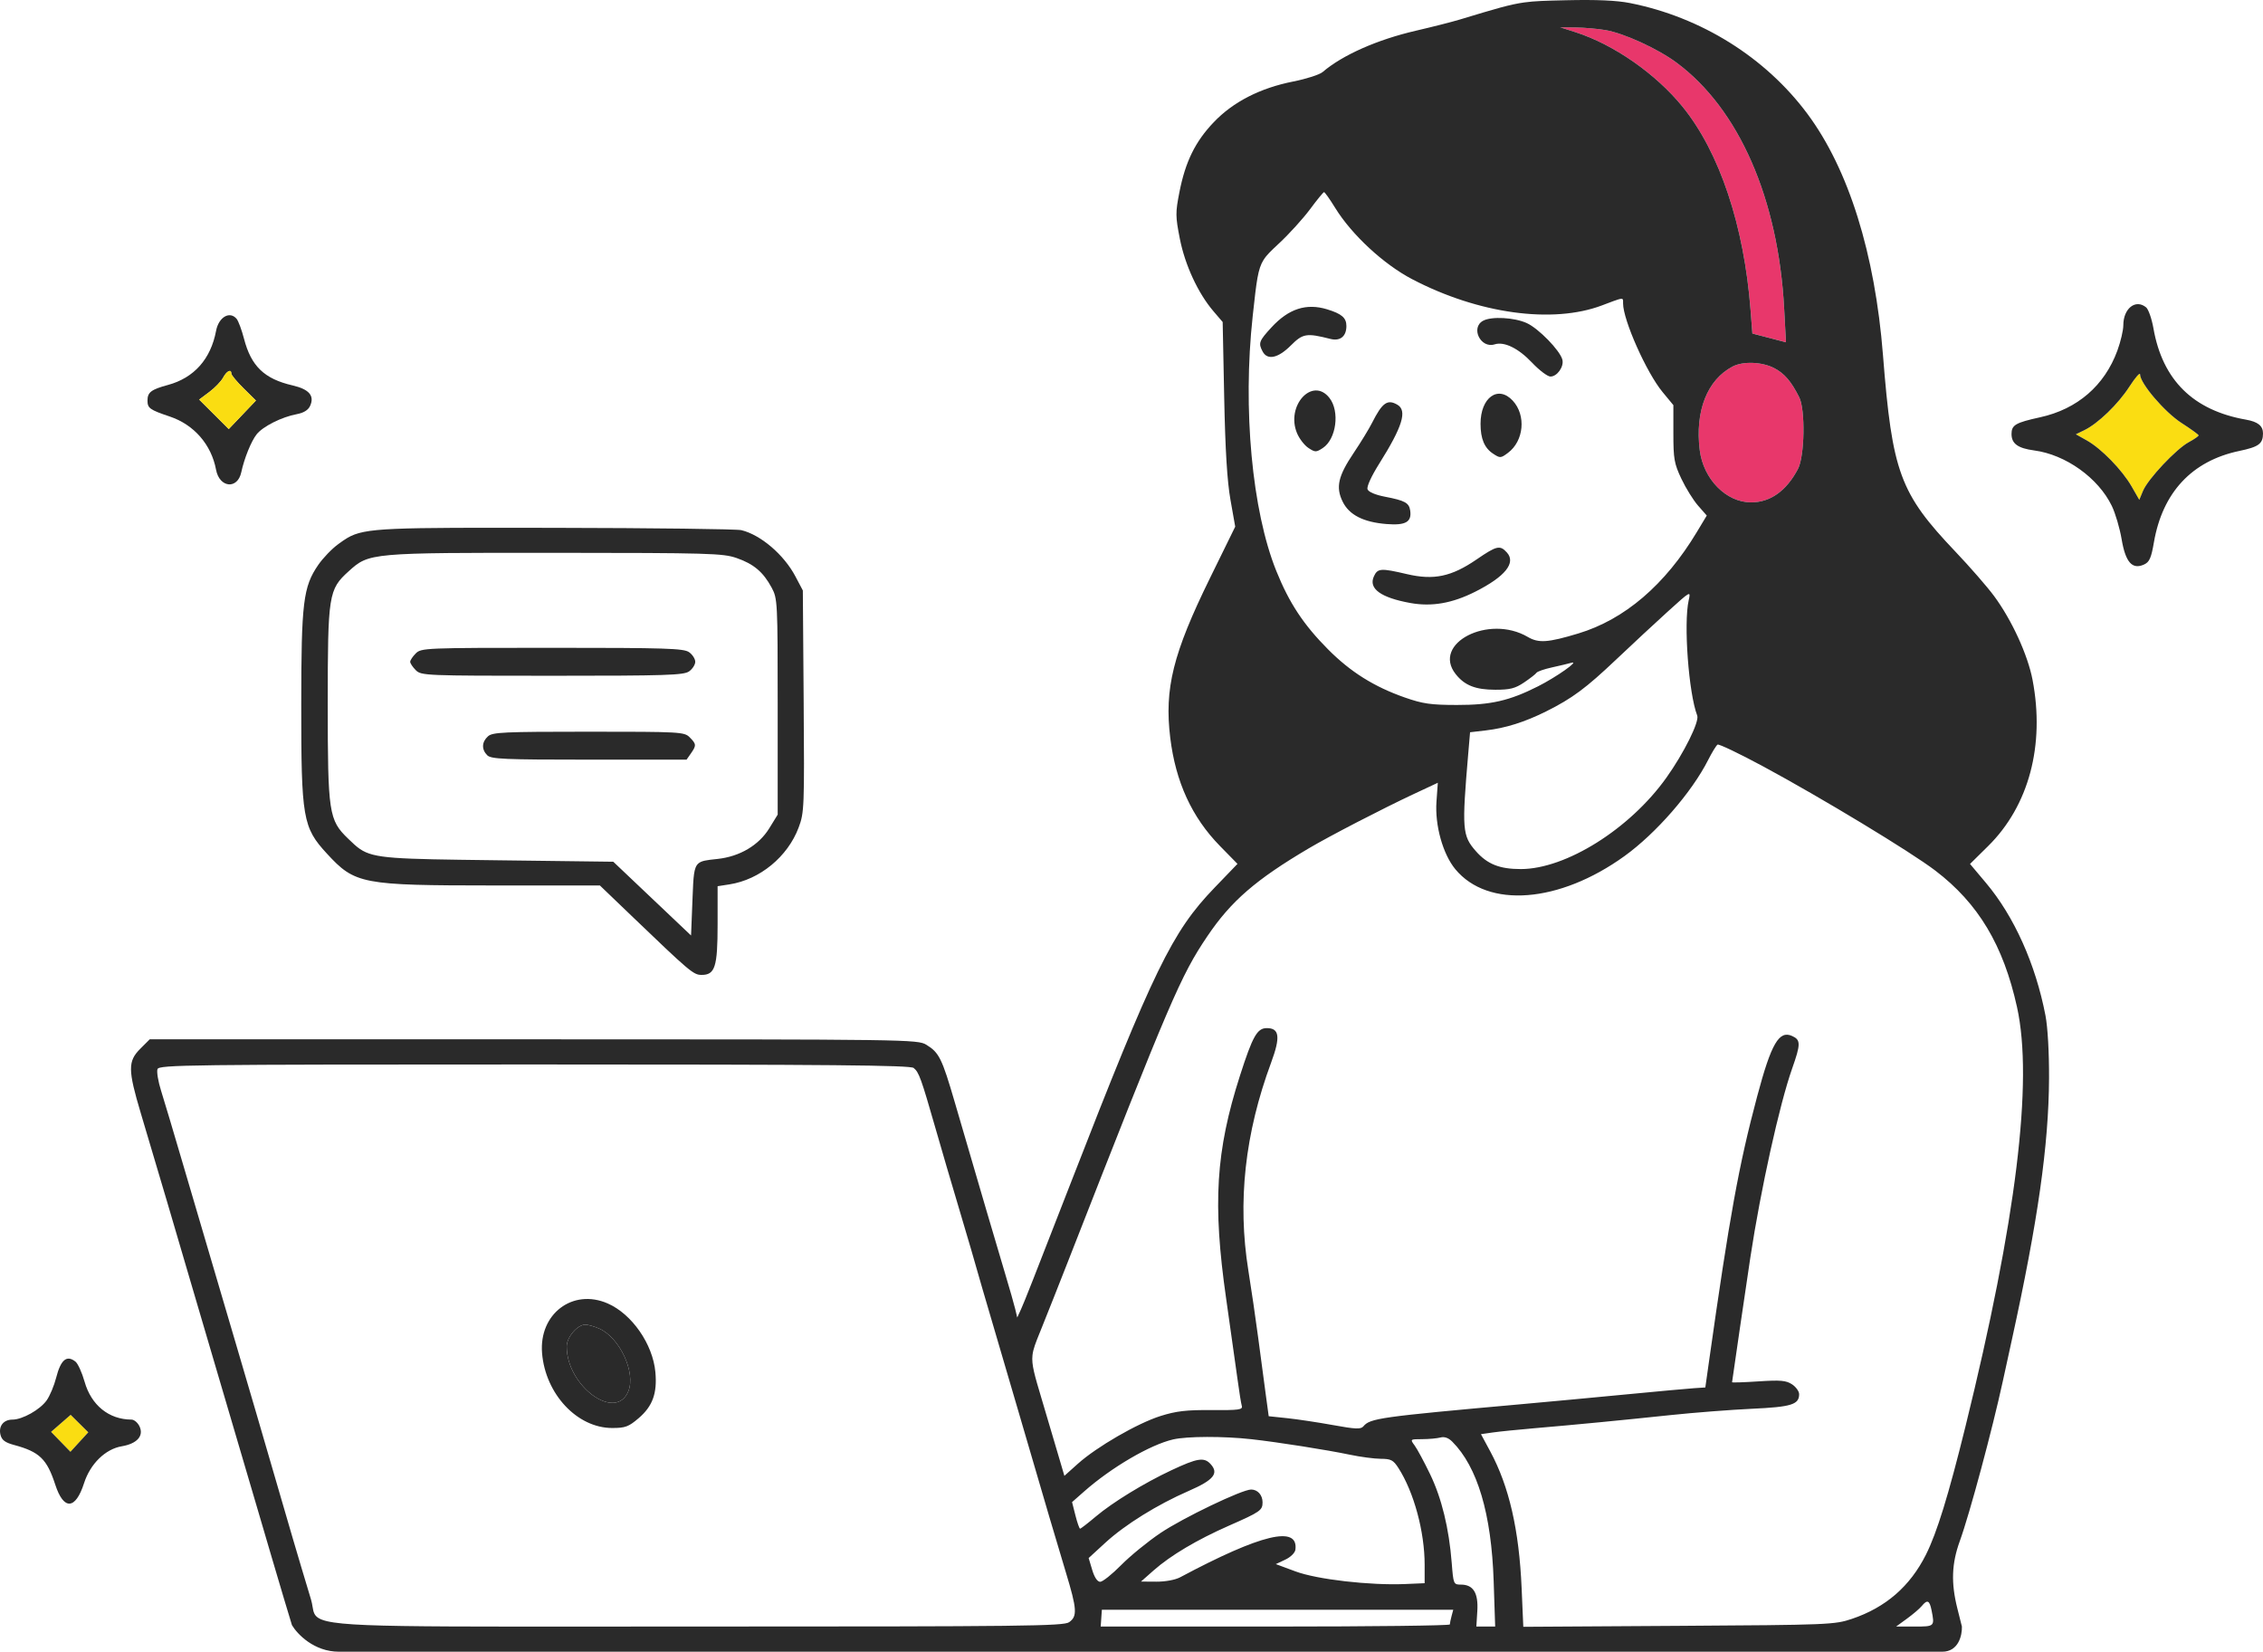 <svg width="559" height="408" viewBox="0 0 559 408" fill="none" xmlns="http://www.w3.org/2000/svg">
<path d="M528.636 92.486C528.636 94.687 534.701 101.792 538.876 104.482C541.174 105.963 543.073 107.337 543.094 107.536C543.116 107.734 542.025 108.493 540.671 109.224C537.556 110.902 530.57 118.331 529.361 121.25L528.443 123.468L526.543 120.157C524.203 116.082 519.078 110.819 515.472 108.792L512.774 107.275L514.839 106.274C518.242 104.625 523.191 99.848 525.998 95.503C527.449 93.257 528.636 91.899 528.636 92.486Z" fill="#FADD12"/>
<path d="M438.321 90.961C440.821 92.282 442.467 94.21 444.441 98.129C445.979 101.183 445.786 112.67 444.143 115.809C441.295 121.252 437.307 124.1 432.543 124.095C426.391 124.087 420.76 118.362 419.866 111.208C418.662 101.564 421.704 93.82 427.987 90.535C430.586 89.176 435.314 89.371 438.321 90.961Z" fill="#E8376B"/>
<path d="M396.537 7.425C401.123 8.191 409.467 12.009 414.153 15.486C429.538 26.897 439.268 49.126 440.717 76.176L441.166 84.549L437.015 83.467L432.864 82.385L432.418 76.585C430.816 55.733 424.763 37.62 415.639 26.38C409.024 18.231 398.609 10.977 389.192 7.961L385.394 6.744L389.19 6.788C391.279 6.811 394.585 7.098 396.537 7.425Z" fill="#E8376B"/>
<path fill-rule="evenodd" clip-rule="evenodd" d="M58.456 78.772C58.892 79.296 59.712 81.51 60.28 83.692C62.043 90.465 65.3 93.593 72.262 95.201C76.362 96.148 77.741 97.759 76.599 100.267C76.128 101.301 75.025 101.982 73.298 102.307C69.563 103.008 64.917 105.346 63.383 107.298C62.04 109.007 60.329 113.238 59.6 116.653C58.681 120.958 54.21 120.513 53.37 116.033C52.206 109.823 47.936 104.908 41.957 102.896C36.976 101.22 36.434 100.831 36.434 98.929C36.434 96.905 37.344 96.213 41.472 95.095C47.93 93.346 52.065 88.699 53.374 81.721C54.01 78.325 56.762 76.728 58.456 78.772ZM60.181 95.946C58.511 94.298 57.144 92.654 57.144 92.291C57.144 91.065 56.002 91.624 55.113 93.285C54.627 94.193 53.099 95.784 51.718 96.818L49.205 98.7L52.856 102.34L56.506 105.981L59.862 102.461L63.218 98.941L60.181 95.946Z" fill="#2A2A2A"/>
<path d="M57.144 92.291C57.144 92.654 58.511 94.298 60.181 95.946L63.218 98.941L59.862 102.461L56.506 105.981L52.856 102.34L49.205 98.7L51.718 96.818C53.099 95.784 54.627 94.193 55.113 93.285C56.002 91.624 57.144 91.065 57.144 92.291Z" fill="#FADD12"/>
<path d="M19.63 351.642L21.81 353.799L19.605 356.206L17.401 358.614L15.009 356.153L12.618 353.693L15.034 351.589L17.451 349.484L19.63 351.642Z" fill="#FADD12"/>
<path d="M147.976 328.161C153.083 330.386 157.116 339.061 155.197 343.695C152.077 351.233 139.983 342.404 139.983 332.589C139.983 330.299 142.677 327.166 144.612 327.208C145.293 327.223 146.807 327.652 147.976 328.161Z" fill="#2A2A2A"/>
<path fill-rule="evenodd" clip-rule="evenodd" d="M402.652 0.759C420.209 4.241 436.097 14.167 446.478 28.14C456.643 41.822 463.146 62.6 465.13 87.731C467.417 116.728 469.299 121.833 483.015 136.259C486.59 140.018 490.883 144.946 492.557 147.21C496.936 153.133 500.891 161.745 502.075 167.934C505.163 184.083 501.16 199.062 491.105 208.991L486.63 213.409L490.574 218.097C497.535 226.372 502.822 238.158 505.268 250.853C505.823 253.727 506.179 260.029 506.148 266.395C506.067 282.859 503.393 301.652 496.958 330.98C496.207 334.4 495.223 338.907 494.77 340.996C492.147 353.096 486.539 373.959 484.113 380.644C482.083 386.238 481.91 390.975 483.504 397.324L484.623 401.783C484.698 403.855 483.835 408 479.776 408H285.994H261.538H83.737C77.552 408 73.414 403.625 72.119 401.438L70.137 394.876C69.047 391.266 67.712 386.759 67.17 384.86C66.629 382.96 65.121 377.831 63.82 373.462C62.518 369.093 60.139 361.011 58.532 355.502C56.925 349.994 54.134 340.513 52.328 334.434C50.523 328.356 47.915 319.497 46.534 314.748C43.931 305.803 39.093 289.434 34.78 274.981C31.585 264.273 31.566 262.148 34.64 259.073L36.987 256.724L131.803 256.727C224.567 256.729 226.667 256.758 228.825 258.075C231.973 259.996 232.686 261.437 235.844 272.266C241.97 293.271 246.439 308.488 248.32 314.748C249.404 318.357 250.514 322.242 250.784 323.382L251.277 325.454L252.222 323.382C253.06 321.541 255.325 315.789 264.594 291.953C284.991 239.501 289.541 230.155 299.95 219.343L305.679 213.391L301.356 208.978C294.413 201.891 290.395 193.141 289.068 182.219C287.594 170.084 289.753 161.413 298.88 142.811L305.12 130.095L303.947 123.47C303.13 118.857 302.66 111.183 302.398 98.195L302.021 79.544L299.752 76.891C295.943 72.439 292.72 65.487 291.439 58.963C290.348 53.41 290.341 52.519 291.34 47.444C292.825 39.907 295.238 34.993 299.815 30.191C304.608 25.163 311.287 21.743 319.468 20.128C322.695 19.491 325.957 18.439 326.716 17.79C331.628 13.592 340.191 9.799 349.745 7.587C353.784 6.652 358.644 5.417 360.542 4.843L361.04 4.693C369.417 2.161 372.939 1.097 376.541 0.599C379.155 0.238 381.81 0.176 386.392 0.069L386.774 0.06C394.379 -0.119 399.325 0.099 402.652 0.759ZM396.537 7.425C401.123 8.191 409.467 12.009 414.153 15.486C429.538 26.897 439.268 49.126 440.717 76.176L441.166 84.549L437.015 83.467L432.864 82.385L432.418 76.585C430.816 55.733 424.763 37.62 415.639 26.38C409.024 18.231 398.609 10.977 389.192 7.961L385.394 6.744L389.19 6.788C391.279 6.811 394.585 7.098 396.537 7.425ZM329.822 51.364C333.905 57.991 341.771 65.275 348.83 68.966C365.171 77.51 383.492 80.041 395.702 75.443C396.052 75.311 396.378 75.187 396.683 75.072C399.619 73.963 400.533 73.617 400.812 73.9C400.939 74.028 400.935 74.285 400.929 74.658C400.927 74.744 400.926 74.836 400.926 74.934C400.926 79.045 406.702 92.02 410.673 96.829L413.352 100.072L413.352 107.077C413.352 113.356 413.558 114.517 415.335 118.275C416.425 120.581 418.281 123.566 419.458 124.908L421.6 127.348L419.15 131.422C411.298 144.481 401.306 153.029 389.856 156.482C382.354 158.745 380.057 158.903 377.393 157.338C367.735 151.667 353.612 158.926 359.567 166.501C361.777 169.311 364.48 170.379 369.386 170.379C373.021 170.379 374.29 170.055 376.495 168.565C377.973 167.566 379.344 166.496 379.543 166.185C379.743 165.874 381.451 165.28 383.34 164.866C385.229 164.451 387.396 163.936 388.155 163.721C390.331 163.106 384.448 167.251 379.871 169.559C372.833 173.106 368.266 174.151 359.852 174.138C353.428 174.129 351.45 173.845 347.014 172.294C339.438 169.645 333.607 165.989 328.069 160.418C321.981 154.292 318.465 148.966 315.263 141.022C309.273 126.155 306.937 100.988 309.431 78.163L309.495 77.572C310.389 69.384 310.708 66.461 312.111 64.216C312.89 62.969 314.002 61.931 315.733 60.317L315.958 60.107C318.458 57.775 321.901 53.979 323.61 51.673C325.318 49.367 326.871 47.471 327.061 47.461C327.251 47.45 328.494 49.206 329.822 51.364ZM530.12 75.918C530.701 76.393 531.522 78.738 531.942 81.13C534.185 93.9 541.767 101.372 554.803 103.662C557.755 104.18 559.013 105.207 559 107.086C558.981 109.626 557.949 110.385 553.137 111.394C541.446 113.847 534.171 121.641 532.048 133.993C531.385 137.85 530.943 138.841 529.616 139.446C526.704 140.773 525.039 138.895 524.081 133.204C523.624 130.49 522.533 126.788 521.657 124.975C518.316 118.06 510.258 112.297 502.487 111.266C498.455 110.73 496.881 109.592 496.881 107.21C496.881 104.98 497.859 104.408 503.958 103.072C513.131 101.062 519.858 95.252 523.029 86.599C523.835 84.4 524.494 81.594 524.494 80.363C524.494 76.189 527.522 73.797 530.12 75.918ZM327.792 76.4C331.415 77.501 332.584 78.506 332.584 80.52C332.584 83.095 331.049 84.331 328.619 83.715C322.72 82.219 321.822 82.37 318.844 85.35C315.718 88.477 313.076 89.044 311.898 86.843C310.787 84.765 310.985 84.22 314.074 80.866C318.315 76.262 322.669 74.845 327.792 76.4ZM377.137 79.806C380.054 81.132 385.333 86.552 385.929 88.833C386.379 90.553 384.646 93.014 382.986 93.014C382.273 93.014 380.231 91.471 378.445 89.583C375.082 86.029 371.57 84.309 369.208 85.059C365.732 86.163 363.182 80.927 366.364 79.223C368.45 78.106 374.066 78.41 377.137 79.806ZM438.321 90.961C440.821 92.282 442.467 94.21 444.441 98.129C445.979 101.183 445.786 112.67 444.143 115.809C441.295 121.252 437.307 124.1 432.543 124.095C426.391 124.087 420.76 118.362 419.866 111.208C418.662 101.564 421.704 93.82 427.987 90.535C430.586 89.176 435.314 89.371 438.321 90.961ZM528.636 92.486C528.636 94.687 534.701 101.792 538.876 104.482C541.174 105.963 543.073 107.337 543.094 107.536C543.116 107.734 542.025 108.493 540.671 109.224C537.556 110.902 530.57 118.331 529.361 121.25L528.443 123.468L526.543 120.157C524.203 116.082 519.078 110.819 515.472 108.792L512.774 107.275L514.839 106.274C518.242 104.625 523.191 99.848 525.998 95.503C527.449 93.257 528.636 91.899 528.636 92.486ZM328.391 98.288C331.002 101.608 330.088 108.481 326.747 110.672C325.105 111.748 324.874 111.747 323.206 110.654C322.226 110.011 320.958 108.371 320.39 107.01C317.554 100.219 324.209 92.967 328.391 98.288ZM373.675 98.97C377.019 102.581 376.437 108.92 372.489 111.869C370.718 113.192 370.547 113.202 368.835 112.079C366.679 110.666 365.719 108.387 365.719 104.678C365.719 98.18 370.06 95.067 373.675 98.97ZM345.182 99.977C347.661 101.422 346.439 105.39 340.704 114.514C338.725 117.663 337.561 120.218 337.81 120.868C338.064 121.532 339.744 122.244 342.136 122.703C347.042 123.645 348.059 124.203 348.342 126.106C348.762 128.942 347.217 129.825 342.498 129.446C336.763 128.985 333.259 127.192 331.65 123.896C329.911 120.334 330.536 117.6 334.404 111.848C336.132 109.278 338.174 105.931 338.942 104.412C341.448 99.454 342.725 98.545 345.182 99.977ZM183.128 130.957C187.914 132.113 193.655 137.023 196.479 142.376L198.316 145.857L198.518 173.211C198.711 199.472 198.662 200.717 197.286 204.396C194.586 211.617 187.685 217.293 180.195 218.454L177.261 218.909V228.337C177.261 238.878 176.626 240.852 173.252 240.816C171.286 240.796 170.409 240.054 155.996 226.221L148.192 218.732L121.825 218.724C89.355 218.714 87.697 218.397 80.757 210.863C74.785 204.379 74.4 202.142 74.413 173.972C74.424 148.789 74.892 144.953 78.609 139.546C79.778 137.845 82.002 135.535 83.55 134.414L83.601 134.376C84.409 133.791 85.1 133.29 85.834 132.861C90.198 130.31 96.057 130.32 136.758 130.385L137.175 130.386C161.31 130.425 181.989 130.682 183.128 130.957ZM372.233 136.482C374.542 139.035 371.786 142.445 364.408 146.163C358.717 149.032 353.663 149.909 348.366 148.948C341.055 147.621 338 145.392 339.371 142.383C340.295 140.354 341.065 140.301 347.562 141.822C354.165 143.367 358.537 142.445 364.733 138.2C369.737 134.772 370.523 134.592 372.233 136.482ZM181.944 137.838C186.173 139.3 188.534 141.295 190.616 145.167C192.065 147.858 192.103 148.615 192.103 174.578V201.226L190.008 204.626C187.442 208.789 182.729 211.58 177.261 212.171C177.116 212.187 176.976 212.202 176.838 212.217C174.593 212.457 173.279 212.598 172.485 213.315C171.365 214.327 171.28 216.486 171.075 221.691C171.066 221.918 171.057 222.15 171.048 222.388L170.703 231.079L161.097 221.97L151.492 212.861L122.784 212.5L121.824 212.487C97.559 212.182 92.467 212.118 88.941 209.735C88.005 209.102 87.18 208.305 86.135 207.297L85.978 207.146C81.221 202.559 80.96 200.829 80.96 173.833C80.96 146.851 81.157 145.607 86.137 141.105C91.184 136.542 91.326 136.529 137.175 136.555C175.157 136.576 178.574 136.674 181.944 137.838ZM417.133 148.297C415.849 154.038 417.125 171.251 419.244 176.76C419.819 178.254 415.946 186.044 411.601 192.137C402.592 204.771 386.798 214.674 375.66 214.674C370.404 214.674 367.385 213.465 364.535 210.215C361.209 206.426 361.085 204.813 362.679 186.163L363.131 180.878L367.014 180.426C371.907 179.856 376.647 178.361 381.942 175.717C388.376 172.505 391.739 170.01 399.289 162.85C403.136 159.203 408.845 153.897 411.976 151.06C417.658 145.911 417.668 145.906 417.133 148.297ZM170.203 161.093C171.048 161.685 171.738 162.755 171.738 163.472C171.738 164.189 171.048 165.259 170.203 165.85C168.868 166.786 164.487 166.925 136.378 166.925C105.006 166.925 104.047 166.886 102.706 165.544C101.946 164.784 101.325 163.852 101.325 163.472C101.325 163.092 101.946 162.159 102.706 161.399C104.047 160.057 105.006 160.018 136.378 160.018C164.487 160.018 168.868 160.157 170.203 161.093ZM170.357 182.122C172.02 183.785 172.047 184.137 170.663 186.113L169.589 187.648H145.516C124.552 187.648 121.303 187.508 120.358 186.563C118.917 185.121 118.986 183.287 120.536 181.884C121.658 180.867 124.406 180.741 145.388 180.741C168.057 180.741 169.031 180.794 170.357 182.122ZM435.501 189.297C449.938 197.075 471.962 210.404 478.061 215.055C488.69 223.161 494.861 233.474 498.24 248.78C502.281 267.087 498.043 301.542 485.495 352.394C481.31 369.352 478.455 378.615 475.752 384.003C471.812 391.86 465.813 397.067 457.455 399.885C453.189 401.324 451.795 401.38 414.663 401.61L376.281 401.847L375.869 392.317C375.246 377.913 372.782 367.176 368.111 358.509L365.823 354.262L368.705 353.847C370.29 353.619 375.004 353.139 379.181 352.781C389.445 351.902 399.846 350.898 412.661 349.548C418.546 348.928 427.586 348.227 432.751 347.99C442.498 347.542 444.416 346.949 444.416 344.382C444.416 343.677 443.625 342.581 442.656 341.946C441.191 340.986 439.804 340.865 434.372 341.222C430.785 341.457 427.849 341.554 427.849 341.436C427.849 341.239 431.53 316.117 432.367 310.603C434.916 293.813 439.563 272.804 442.679 263.977C444.824 257.905 444.828 256.882 442.711 255.917C439.458 254.433 437.539 257.734 434.05 270.818C429.516 287.817 427.22 300.463 422.124 336.507L421.245 342.723L418.506 342.904C417 343.002 409.555 343.683 401.961 344.416C394.368 345.149 382.563 346.25 375.729 346.864C340.812 349.998 338.436 350.333 336.773 352.336C336.154 353.083 334.827 353.027 329.297 352.021C325.6 351.349 320.508 350.581 317.983 350.314L313.392 349.83L312.629 344.204C312.21 341.11 311.374 334.849 310.773 330.29C310.172 325.731 309.086 318.309 308.36 313.798C305.645 296.907 307.502 280 313.998 262.453C316.33 256.155 316.053 253.961 312.925 253.961C310.546 253.961 309.432 255.933 306.294 265.704C300.318 284.314 299.512 297.331 302.884 320.812C304.015 328.684 305.274 337.612 305.682 340.651C306.09 343.69 306.567 346.67 306.744 347.273C307.022 348.229 306.077 348.361 299.286 348.309C293.07 348.261 290.54 348.555 286.677 349.773C280.986 351.568 270.925 357.381 266.238 361.582L262.922 364.555L261.538 359.856C260.777 357.271 259.093 351.582 257.797 347.213C257.63 346.653 257.472 346.12 257.321 345.613C255.512 339.539 254.785 337.098 255.041 334.764C255.213 333.197 255.828 331.678 256.857 329.139C256.985 328.823 257.12 328.491 257.26 328.141C258.774 324.384 261.714 316.958 263.796 311.639C289.116 246.939 291.641 241.044 298.228 231.274C304.086 222.585 310.183 217.299 323.264 209.57C328.5 206.477 341.483 199.759 349.225 196.136L355.167 193.357L354.833 198.032C354.417 203.853 356.413 210.996 359.496 214.716C367.562 224.453 385.155 223.087 401.271 211.472C409.086 205.84 417.886 195.733 421.931 187.746C422.893 185.847 423.945 184.128 424.27 183.928C424.594 183.727 429.648 186.144 435.501 189.297ZM225.69 263.804C227.006 264.875 227.529 266.324 231.118 278.828C232.699 284.337 235.066 292.419 236.38 296.788C237.693 301.157 239.255 306.441 239.851 308.531C241.853 315.546 243.515 321.265 245.573 328.217C246.698 332.017 249.344 341.031 251.452 348.249C258.622 372.793 260.954 380.705 263.29 388.41C266.045 397.5 266.159 399.256 264.088 400.708C262.718 401.668 252.886 401.783 172.447 401.78C163.384 401.78 155.192 401.785 147.787 401.79C87.35 401.828 79.276 401.833 77.659 398.602C77.41 398.104 77.314 397.529 77.203 396.865C77.115 396.338 77.018 395.754 76.827 395.109C76.169 392.891 75.064 389.211 74.37 386.932C73.676 384.652 71.352 376.726 69.205 369.318C67.059 361.909 64.431 352.895 63.367 349.286C62.304 345.676 59.975 337.75 58.194 331.671C56.412 325.593 53.618 316.112 51.985 310.603C50.353 305.094 47.24 294.526 45.068 287.117C42.897 279.709 40.523 271.753 39.792 269.439C39.062 267.125 38.663 264.715 38.904 264.086C39.31 263.028 46.359 262.941 131.986 262.941C205.075 262.941 224.853 263.123 225.69 263.804ZM150.093 321.964C156.096 324.577 161.264 332.019 161.892 338.953C162.366 344.173 161.206 347.357 157.758 350.311C155.279 352.433 154.456 352.739 151.222 352.739C142.584 352.739 134.739 344.371 133.9 334.265C133.096 324.563 141.463 318.206 150.093 321.964ZM147.976 328.161C153.083 330.386 157.116 339.061 155.197 343.695C152.077 351.233 139.983 342.404 139.983 332.589C139.983 330.299 142.677 327.166 144.612 327.208C145.293 327.223 146.807 327.652 147.976 328.161ZM18.631 336.334C19.235 336.809 20.25 339.038 20.888 341.287C22.537 347.115 26.902 350.646 32.48 350.663C33.153 350.665 34.056 351.443 34.488 352.391C35.547 354.716 33.82 356.621 30.08 357.253C26.024 357.939 22.302 361.58 20.762 366.369C18.642 372.96 15.729 373.113 13.654 366.742C11.582 360.383 9.755 358.621 3.478 356.932C1.265 356.335 0.446 355.726 0.122 354.432C-0.414 352.297 0.86 350.667 3.066 350.667C5.529 350.667 9.881 348.223 11.521 345.919C12.309 344.811 13.367 342.292 13.87 340.322C15.012 335.859 16.471 334.637 18.631 336.334ZM19.63 351.642L21.81 353.799L19.605 356.206L17.401 358.614L15.009 356.153L12.618 353.693L15.034 351.589L17.451 349.484L19.63 351.642ZM358.729 356.106C364.964 362.345 368.409 373.945 368.96 390.558L369.333 401.783L367.008 401.784L364.684 401.785L364.923 397.941C365.2 393.483 363.922 391.422 360.882 391.422C359.056 391.422 359.013 391.319 358.601 386.068C357.93 377.509 356.118 370.077 353.253 364.137C351.786 361.098 350.071 357.911 349.44 357.057C348.296 355.507 348.302 355.502 351.311 355.493C352.971 355.488 354.999 355.303 355.819 355.084C356.8 354.82 357.792 355.169 358.729 356.106ZM309.113 355.507C315.606 356.23 327.775 358.144 333.367 359.321C336.024 359.88 339.497 360.342 341.085 360.346C343.581 360.354 344.17 360.659 345.416 362.591C349.255 368.549 351.914 378.35 351.912 386.541L351.911 391.076L347.127 391.28C338.416 391.65 325.373 390.153 320.027 388.17L315.147 386.36L317.48 385.261C318.817 384.631 319.888 383.573 319.989 382.784C320.765 376.725 311.53 378.942 291.509 389.618C290.308 390.259 287.843 390.712 285.642 390.697L281.845 390.672L284.951 387.927C289.146 384.219 295.691 380.332 303.59 376.858C311.32 373.458 311.874 373.073 311.874 371.098C311.874 369.3 310.657 367.936 309.051 367.936C306.806 367.936 292.229 374.928 286.652 378.68C283.556 380.762 279.189 384.326 276.947 386.598C274.705 388.869 272.376 390.729 271.772 390.73C271.077 390.73 270.35 389.652 269.794 387.795L268.915 384.86L273.056 381.06C277.905 376.611 285.905 371.642 293.618 368.287C299.793 365.601 301.135 363.966 299.053 361.663C297.45 359.892 295.798 360.15 289.332 363.186C282.614 366.34 274.839 371.1 270.69 374.601C268.731 376.254 266.981 377.607 266.802 377.607C266.623 377.607 266.103 376.13 265.647 374.326L264.817 371.044L267.809 368.406C274.554 362.458 284.119 356.867 289.788 355.56C293.233 354.766 302.235 354.742 309.113 355.507ZM477.12 397.725C477.927 401.764 477.907 401.783 472.961 401.783H468.371L471.063 399.826C472.544 398.749 474.182 397.351 474.702 396.718C476.073 395.053 476.633 395.287 477.12 397.725ZM358.561 399.193C358.332 400.047 358.14 400.98 358.135 401.265C358.13 401.55 338.723 401.783 315.008 401.783H271.891L272.035 399.712L272.18 397.641L315.579 397.64L358.977 397.639L358.561 399.193Z" fill="#2A2A2A"/>
</svg>
